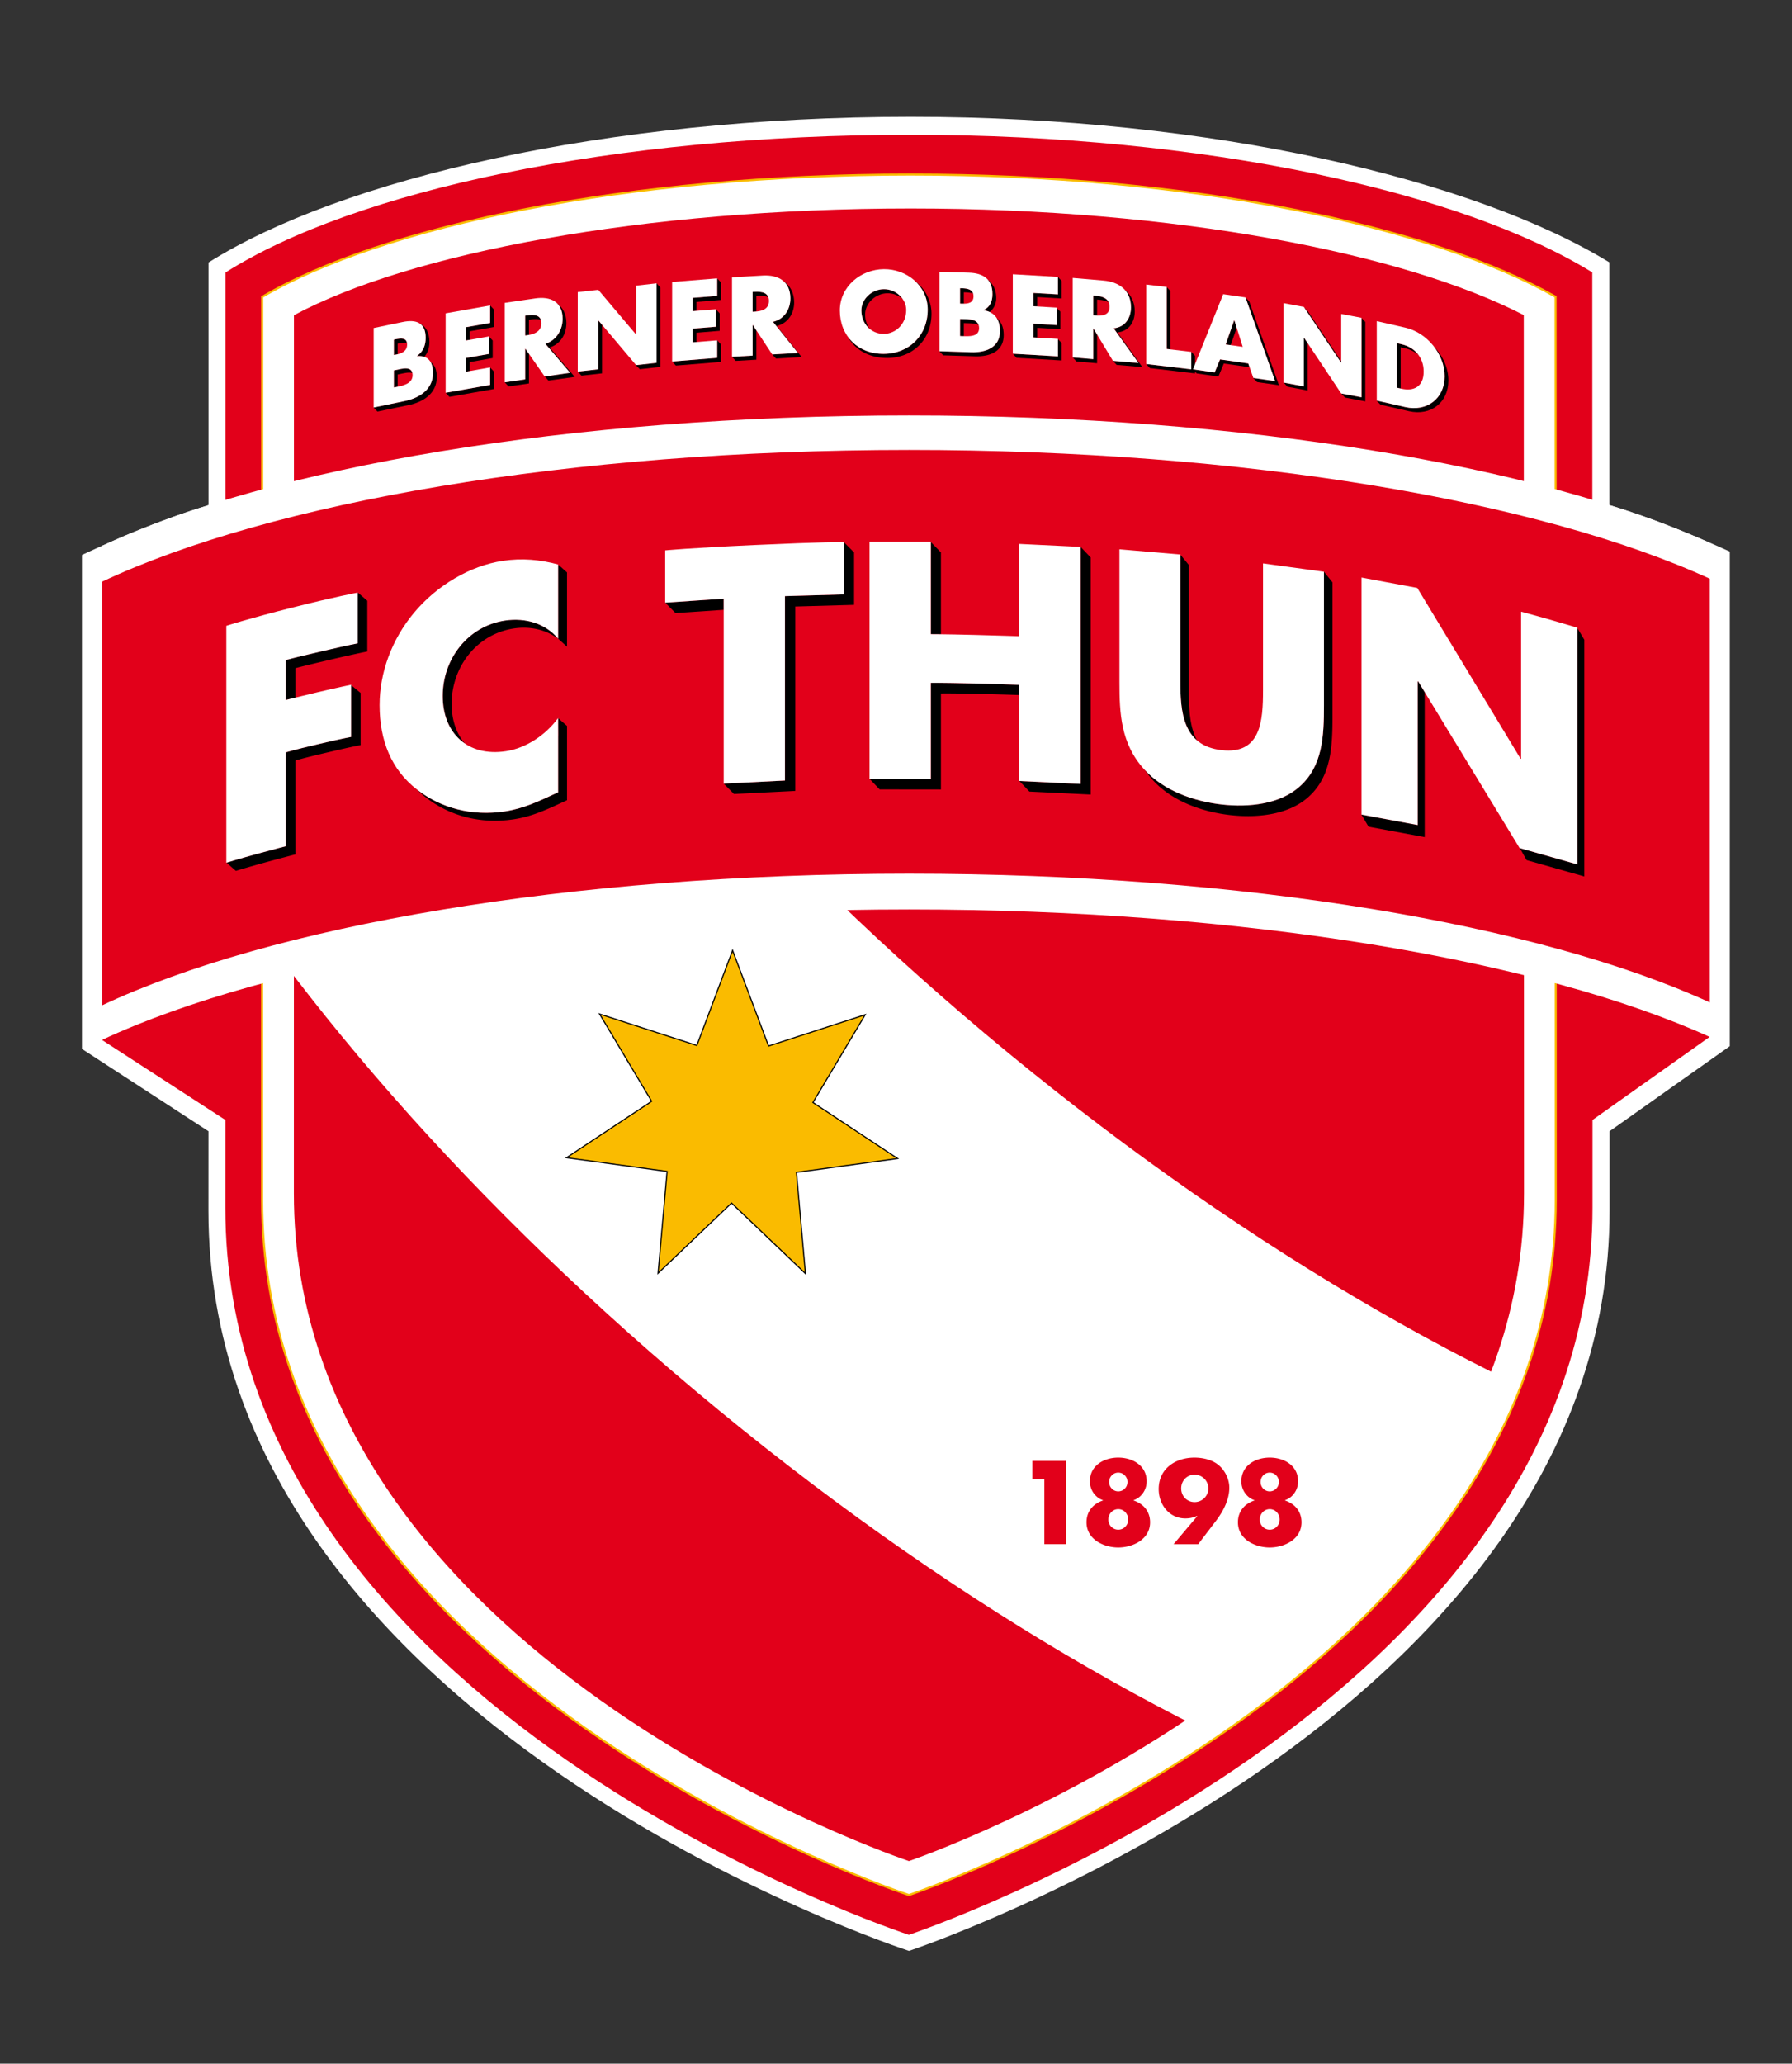 <svg xmlns="http://www.w3.org/2000/svg" xmlns:xlink="http://www.w3.org/1999/xlink" width="2172" height="2500" viewBox="0 0 351 404"><rect x="0" y="0" width="351" height="404" fill="#333333" stroke="none"/><defs><path id="a" d="M-3429.408-173.001H546.128v5622.545h-3975.536z"/></defs><clipPath id="b"><use xlink:href="#a" overflow="visible"/></clipPath><g clip-path="url(#b)"><defs><path id="c" d="M-3429.408-173.001H546.128v5622.545h-3975.536z"/></defs></g><g clip-path="url(#b)"><defs><path id="d" d="M-3429.408-173.001H546.128v5622.545h-3975.536z"/></defs><clipPath id="e"><use xlink:href="#d" overflow="visible"/></clipPath><path clip-path="url(#e)" fill="#FFF" d="M338.813 204.806V107.98c-6.86-3.096-14.779-6.473-23.576-9.105-.008-11.511-.015-47.516-.015-47.516-26.179-16.057-77.622-28.497-136.803-28.497-59.773 0-111.647 12.209-137.58 28.524v47.509c-9.276 2.778-17.689 6.46-24.785 9.744v96.707l24.778 16.113-.007 15.555c0 100.544 137.223 144.91 137.223 144.91s137.219-45.481 137.219-144.91v-15.555l23.546-16.653z"/><path clip-path="url(#e)" fill="#E2001A" d="M311.91 190.156c-.012-57.706-.031-136.833-.031-136.833-25.541-15.774-75.741-26.942-133.478-26.942-58.328 0-108.943 10.933-134.248 26.969l-.008 136.807-24.177 13.425 24.177 15.675-.006 17.157c0 98.781 133.888 142.366 133.888 142.366S311.92 334.094 311.92 236.414v-17.157l22.974-16.283-22.984-12.818z"/><path clip-path="url(#e)" fill="#FFF" d="M304.687 58.091c-24.596-13.918-71.671-23.925-126.313-23.925-55.181 0-103.294 10.007-127.021 23.953l-.021 176.797c0 94.416 126.703 136.078 126.703 136.078s126.689-42.712 126.689-136.078c.001-41.772-.037-176.825-.037-176.825"/><path clip-path="url(#e)" fill="none" stroke="#FABB00" stroke-width=".401" d="M304.687 58.091c-24.596-13.918-71.671-23.925-126.313-23.925-55.181 0-103.294 10.007-127.021 23.953l-.021 176.797c0 94.416 126.703 136.078 126.703 136.078s126.689-42.712 126.689-136.078c.001-41.772-.037-176.825-.037-176.825z"/><path clip-path="url(#e)" fill="#E2001A" d="M298.462 61.683c-23.486-12.106-68.146-20.868-120.099-20.868-52.479 0-98.178 8.762-120.79 20.896l-.012 171.932c0 90.688 120.474 130.695 120.474 130.695s120.474-41.017 120.474-130.695c0-40.127-.047-171.96-.047-171.96"/><path clip-path="url(#e)" fill="#FFF" d="M334.9 203.004v-96.716C301.8 91.274 243.925 81.33 178.06 81.33c-66.701 0-125.208 10.206-158.087 25.53v96.721c32.879-15.329 91.386-25.533 158.087-25.533 65.866 0 123.741 9.953 156.84 24.956"/><path clip-path="url(#e)" fill="#E2001A" d="M334.9 196.245v-82.953c-33.1-15.161-90.975-25.204-156.84-25.204-66.701 0-125.208 10.306-158.087 25.792v82.946c32.879-15.48 91.386-25.784 158.087-25.784 65.866 0 123.741 10.044 156.84 25.203"/></g><g clip-path="url(#b)"><defs><path id="f" d="M55.344 190.435l1.26 46.283c0 90.688 120.83 126.516 120.83 126.516s119.169-34.192 123.004-131.853c.914-23.126 4.252-37.2 4.252-37.2-35.262-9.261-86.395-16.801-131.539-17.902a495.75 495.75 0 0 0-12.228-.147c-41.469-.001-76.848 5.295-105.579 14.303"/></defs><clipPath id="g"><use xlink:href="#f" overflow="visible"/></clipPath><path clip-path="url(#g)" fill="#FFF" d="M88.143 80.584l-58.104 69.052C51.927 188.81 88.821 232.5 136.28 272.333c48.04 40.303 98.013 69.188 140.718 83.769l56.801-69.873c-42.712-14.581-92.631-43.423-140.674-83.725-47.459-39.834-83.094-82.741-104.982-121.92"/></g><path clip-path="url(#b)" fill="#FABB00" d="M175.816 226.803l-19.818 2.713 1.767 19.815-14.479-13.811-14.388 13.738 1.768-19.927-19.71-2.688 16.684-11.044-10.196-17.084 19.046 6.156 6.999-18.617 7.049 18.725 18.927-6.13-10.236 17.185z"/><path clip-path="url(#b)" fill="none" stroke="#000" stroke-width=".22" stroke-miterlimit="3.864" d="M175.816 226.803l-19.818 2.713 1.767 19.815-14.479-13.811-14.388 13.738 1.768-19.927-19.71-2.688 16.684-11.044-10.196-17.084 19.046 6.156 6.999-18.617 7.049 18.725 18.927-6.13-10.236 17.185z"/><g clip-path="url(#b)"><defs><path id="h" d="M-3429.408-173.001H546.128v5622.545h-3975.536z"/></defs><clipPath id="i"><use xlink:href="#h" overflow="visible"/></clipPath><path clip-path="url(#i)" fill="#E2001A" d="M248.7 285.355c-2.784 0-5.557 1.529-5.557 4.647 0 1.721 1.082 3.198 2.574 3.693v.046c-1.948.649-3.244 2.136-3.244 4.28 0 3.373 3.416 4.929 6.227 4.929 2.812 0 6.227-1.556 6.227-4.929 0-2.144-1.302-3.631-3.244-4.28v-.046c1.489-.495 2.574-1.972 2.574-3.693 0-3.118-2.765-4.647-5.557-4.647m0 10.089c1.084 0 1.95.909 1.95 2.037 0 1.103-.866 1.984-1.95 1.984-1.083 0-1.944-.881-1.944-1.984 0-1.127.861-2.037 1.944-2.037m0-7.151c.99 0 1.795.822 1.795 1.835 0 1.015-.805 1.837-1.795 1.837-.999 0-1.793-.822-1.793-1.837 0-1.013.794-1.835 1.793-1.835m-14.721.407a2.686 2.686 0 0 1 2.701 2.684c0 1.492-1.214 2.677-2.701 2.677-1.499 0-2.621-1.186-2.621-2.677 0-1.497 1.122-2.684 2.621-2.684m.712 13.602l3.483-4.565c1.401-1.858 2.614-4.128 2.614-6.487 0-1.701-.866-3.433-2.18-4.493-1.257-1.017-3.077-1.401-4.65-1.401-3.722 0-7.003 2.154-7.003 6.158 0 3 2.03 5.748 5.225 5.748.874 0 1.558-.173 2.296-.492l.045.038-4.648 5.495h4.818zm-15.654-16.947c-2.789 0-5.557 1.529-5.557 4.647 0 1.721 1.084 3.198 2.571 3.693v.046c-1.943.649-3.235 2.136-3.235 4.28 0 3.373 3.409 4.929 6.221 4.929 2.813 0 6.23-1.556 6.23-4.929 0-2.144-1.3-3.631-3.242-4.28v-.046c1.486-.495 2.571-1.972 2.571-3.693.001-3.118-2.774-4.647-5.559-4.647m0 10.089c1.086 0 1.943.909 1.943 2.037 0 1.103-.857 1.984-1.943 1.984-1.081 0-1.942-.881-1.942-1.984 0-1.127.861-2.037 1.942-2.037m0-7.151c.999 0 1.803.822 1.803 1.835 0 1.015-.804 1.837-1.803 1.837-.992 0-1.792-.822-1.792-1.837 0-1.013.8-1.835 1.792-1.835m-14.484 1.294v12.714h4.239V286h-6.575v3.586h2.336z"/><path clip-path="url(#i)" d="M77.889 75.706v-2.39l.405-.085c.77-.156 1.766-.42 2.452-.222-.312-1.306-2.016-.821-3.189-.573l-.404.078v3.345l.509-.102.227-.051m-.737-6.201l.443-.095c.099-.02.201-.053.293-.078v-2.04l.287-.061c.521-.104 1.091-.2 1.52-.104-.188-1.045-1.283-.897-2.263-.694l-.28.058v3.014zm6.961-2.561c0-1.85-.744-3.105-1.956-3.653.773.477 1.226 1.391 1.226 2.854 0 1.408-.452 2.631-1.678 3.525v.045c.54-.038.997.006 1.396.139.716-.81 1.012-1.802 1.012-2.91m1.441 6.888c0-1.37-.378-2.397-1.207-2.925.313.547.463 1.268.463 2.123 0 3.261-2.727 4.9-5.51 5.485l-6.106 1.262.738.798 6.104-1.269c2.793-.574 5.518-2.218 5.518-5.474"/></g><path clip-path="url(#b)" d="M92.003 64.854l4.741-.834v-3.424l-.742-.803v3.428l-4.729.836v2.601l.729-.134v-1.67zm0 7.781v-1.749l4.501-.795v-3.427l-.743-.796v3.42l-4.487.795v2.68l.729-.128zm3.75-6.774zm.991 10.292v-3.425l-.742-.775v3.401l-8.714 1.542.738.796 8.718-1.539z"/><g clip-path="url(#b)"><defs><path id="j" d="M-3429.408-173.001H546.128v5622.545h-3975.536z"/></defs><clipPath id="k"><use xlink:href="#j" overflow="visible"/></clipPath><path clip-path="url(#k)" d="M103.605 65.562v-2.964l.392-.052c.681-.101 1.401-.134 1.937.094-.346-1.05-1.562-1.057-2.674-.897l-.382.061v3.873l.382-.054c.112-.019.236-.04.345-.061m-.727 8.703l-4.006.582.735.801 3.998-.579v-5.793l-.691-1-.036.005v5.984zm5.241-5.69l-.448-.548c2.186-.714 3.271-2.657 3.271-4.806 0-1.798-.786-3.148-1.976-3.957.764.669 1.235 1.684 1.235 3.154 0 2.149-1.182 4.181-3.367 4.889l4.833 5.67-4.956.728.046.044.671.757 5.139-.721-.667-.795-3.781-4.415z"/></g><path clip-path="url(#b)" d="M117.187 72.291l-4.024.452.735.798 4.018-.447v-9.508l-.689-.829-.039.007v9.527zm12.156-.46v-15.56l-.737-.798V71.03l-4.005.441.032.1.692.708 4.018-.448zM136.416 59.105l4.795-.384v-3.428l-.744-.803v3.429l-4.785.394v2.6l.734-.062v-1.746zm3.812 1.457v3.409l-4.546.365v2.676l.734-.058v-1.817l4.548-.374v-3.418l-.73-.782h-.006zm.983 10.292v-3.427l-.744-.841-.187.055.187-.016v3.427l-8.823.713.743.804 8.824-.715z"/><g clip-path="url(#b)"><defs><path id="l" d="M-3429.408-173.001H546.128v5622.545h-3975.536z"/></defs><clipPath id="m"><use xlink:href="#l" overflow="visible"/></clipPath><path clip-path="url(#m)" d="M147.412 69.618l-4.041.224.742.804 4.038-.229v-5.735l-.7-1.054-.039.007v5.983zm.739-8.641V57.95l.39-.019c.673-.042 1.392-.012 1.934.248-.395-.998-1.58-1.108-2.669-1.049l-.394.019v3.881l.394-.02c.111-.007.228-.021.345-.033m7.396-1.757c0-1.951-.854-3.396-2.167-4.236.891.737 1.431 1.852 1.431 3.433 0 2.146-1.193 4.073-3.403 4.588l4.883 6.098-5.028.287-.092-.133.086.14.742.797 5.03-.288-4.88-6.098c2.198-.517 3.398-2.447 3.398-4.588M170.308 64.328c-.536-.759-.856-1.701-.856-2.771 0-2.142 1.977-4.125 4.396-4.147a4.468 4.468 0 0 1 2.935 1.095 4.46 4.46 0 0 0-3.677-1.894c-2.414.026-4.399 2.002-4.399 4.145-.001 1.496.632 2.745 1.601 3.572m8.118-9.929c.156.115.321.211.47.339-.158-.115-.299-.238-.47-.339m4.025 7.019c0-2.673-1.357-4.981-3.32-6.507 1.557 1.405 2.577 3.375 2.577 5.707 0 5.035-3.609 8.616-8.603 8.66-3.074.035-5.611-1.297-7.123-3.485 1.435 2.704 4.335 4.32 7.865 4.289 4.988-.05 8.604-3.627 8.604-8.664M188.783 65.812v-2.566l.41.014c.777.029 1.775 0 2.479.355-.426-1.204-2.074-1.115-3.215-1.153l-.409-.018v3.348l.513.013c.072.007.144.007.222.007m-.735-6.378l.447.012c.098.008.189.008.288 0v-2.223l.288.006c.526.019 1.09.062 1.533.255-.282-.924-1.334-1.022-2.272-1.059l-.284-.004v3.013zm7.089-1.063c0-1.664-.667-2.892-1.723-3.672.613.662.977 1.582.977 2.874 0 1.402-.448 2.523-1.708 3.124v.039a4.53 4.53 0 0 1 1.162.361 3.473 3.473 0 0 0 1.292-2.726m1.458 7.226c0-1.446-.429-2.604-1.382-3.325.439.674.646 1.529.646 2.523 0 3.262-2.777 4.249-5.629 4.162l-6.228-.199.736.802 6.23.193c2.844.094 5.627-.896 5.627-4.156"/></g><path clip-path="url(#b)" d="M203.15 58.152l4.802.281v-3.428l-.735-.808h-.119l.119.005v3.429l-4.803-.28v2.604l.736.04v-1.843zm0 7.955v-1.932l4.553.268v-3.426l-.736-.74v3.363l-4.553-.259v2.677l.736.049zm4.802 4.459v-3.427l-.735-.726v3.351l-8.835-.512.73.799 8.84.515z"/><g clip-path="url(#b)"><defs><path id="n" d="M-3429.408-173.001H546.128v5622.545h-3975.536z"/></defs><clipPath id="o"><use xlink:href="#n" overflow="visible"/></clipPath><path clip-path="url(#o)" d="M214.883 61.777v-3.129l.394.033c.643.055 1.327.176 1.857.482-.432-.936-1.562-1.196-2.598-1.285l-.39-.033v3.881l.39.032c.112.007.229.015.347.019m-4.767 8.189v.01l.736.793 4.03.344v-5.627l-.697-1.16h-.039v5.984l-4.03-.344zm12.15-8.999c0-1.885-.794-3.327-2.027-4.283.796.849 1.286 1.983 1.286 3.48 0 2.142-1.188 3.9-3.386 4.104l4.865 6.793-5.008-.426.045.074.686.728 5.02.426-4.87-6.792c2.189-.205 3.389-1.962 3.389-4.104"/></g><path clip-path="url(#b)" d="M229.259 68.395V56.976l-.744-.766v12.098l.744.087zm4.814 4.709v-3.426l-.731-.805v3.43l-8.838-1.04v.025l.73.775 8.839 1.041z"/><path clip-path="url(#b)" d="M233.674 72.303l.729.801 4.247.614 1.063-2.552 5.034.722-.255-.733-5.511-.788-1.063 2.55-4.244-.614zm6.411-4.877l.964.141 1.187-3.386-.455-1.464-.047-.006-1.649 4.715zm-6.411 4.87l-.008.007.008-.007zm16.826 3.117l-5.807-16.386-.729-.809h-.03l.03.007 5.792 16.389-4.266-.617-.014-.039.009.073.749.769 4.266.613zM251.466 74.912l.684.789 3.979.747v-9.279l-.703-1.046-.039-.007v9.53l-3.921-.734zm11.236-4.182l-6.574-9.838-.703-.747 7.237 10.833.04.005v-.253zm4.716 7.847V63.018l-.735-.776v15.535l-3.966-.75.013.02.717.784 3.971.746z"/><g clip-path="url(#b)"><defs><path id="p" d="M-3429.408-173.001H546.128v5622.545h-3975.536z"/></defs><clipPath id="q"><use xlink:href="#p" overflow="visible"/></clipPath><path clip-path="url(#q)" d="M269.668 78.423v.052l.739.75 5.592 1.275c4.21.956 7.704-1.65 7.704-6.022 0-2.511-1.168-4.944-2.939-6.759 1.362 1.701 2.204 3.804 2.204 5.956 0 4.373-3.504 6.979-7.703 6.023l-5.597-1.275zm4.682-2.358V67.99l.928.207c.965.22 1.82.648 2.512 1.244-.772-1.018-1.897-1.73-3.256-2.037l-.924-.216v8.71l.74.167z"/><path clip-path="url(#q)" fill="#FFF" d="M80.813 73.447c0 1.718-1.984 2.063-3.152 2.305l-.509.106v-3.345l.404-.082c1.292-.267 3.257-.86 3.257 1.016m-1.071-5.991c0 1.324-1.096 1.738-2.141 1.956l-.449.089v-3.013l.289-.06c1.07-.221 2.301-.394 2.301 1.028m1.957 2.257v-.039c1.239-.894 1.675-2.124 1.675-3.526 0-2.974-1.811-3.665-4.526-3.105l-5.654 1.175v15.561L79.3 78.51c2.783-.583 5.51-2.216 5.51-5.484 0-2.162-.925-3.48-3.111-3.313"/></g><path clip-path="url(#b)" fill="#FFF" d="M96.002 63.22v-3.423l-8.714 1.541V76.89l8.714-1.536v-3.423l-4.734.834v-2.684l4.485-.789v-3.428l-4.485.79v-2.598z"/><g clip-path="url(#b)"><defs><path id="r" d="M-3429.408-173.001H546.128v5622.545h-3975.536z"/></defs><clipPath id="s"><use xlink:href="#r" overflow="visible"/></clipPath><path clip-path="url(#s)" fill="#FFF" d="M106.031 63.275c0 1.695-1.466 2.156-2.771 2.353l-.392.051v-3.88l.392-.051c1.305-.194 2.771-.163 2.771 1.527m4.17-.854c0-3.319-2.303-4.447-5.35-4.007l-5.979.874v15.561l3.996-.587v-5.983h.046l3.778 5.429 4.975-.727-4.833-5.671c2.186-.715 3.367-2.747 3.367-4.889"/></g><path clip-path="url(#b)" fill="#FFF" d="M113.162 72.743l4.025-.452v-9.527l.039-.008 7.363 8.721 4.016-.447V55.468l-4.016.451v9.51l-.048.007-7.354-8.698-4.025.443zM140.476 57.921v-3.427l-8.826.713V70.77l8.826-.715v-3.428l-4.802.388v-2.684l4.554-.368v-3.424l-4.554.373V58.31z"/><g clip-path="url(#b)"><defs><path id="t" d="M-3429.408-173.001H546.128v5622.545h-3975.536z"/></defs><clipPath id="u"><use xlink:href="#t" overflow="visible"/></clipPath><path clip-path="url(#u)" fill="#FFF" d="M150.61 58.905c0 1.696-1.488 2.033-2.81 2.104l-.389.02v-3.881l.389-.019c1.322-.071 2.81.088 2.81 1.776m4.201-.488c0-3.317-2.336-4.653-5.401-4.474l-6.032.349v15.556l4.035-.229v-5.984l.039-.007 3.811 5.762 5.028-.287-4.883-6.098c2.201-.512 3.403-2.443 3.403-4.588M177.5 60.678c0 2.686-1.983 4.662-4.388 4.683-2.421.024-4.396-1.918-4.396-4.602 0-2.146 1.976-4.127 4.396-4.148 2.405-.02 4.388 1.923 4.388 4.067m4.211-.06c0-4.703-4.128-7.972-8.599-7.928-4.483.039-8.612 3.379-8.612 8.088 0 5.034 3.614 8.546 8.612 8.5 4.987-.044 8.599-3.625 8.599-8.66M191.776 64.254c0 1.719-2.02 1.591-3.222 1.549l-.507-.014v-3.345l.409.012c1.325.044 3.32-.077 3.32 1.798m-1.095-6.245c0 1.325-1.108 1.472-2.186 1.438l-.447-.012v-3.012l.284.004c1.089.039 2.349.16 2.349 1.582m2.002 2.726v-.039c1.26-.601 1.708-1.725 1.708-3.127 0-2.972-1.851-4.101-4.609-4.188l-5.779-.179v15.555l6.223.199c2.856.087 5.64-.9 5.64-4.162-.002-2.16-.96-3.697-3.183-4.059"/></g><path clip-path="url(#b)" fill="#FFF" d="M207.217 57.631v-3.425l-8.84-.515v15.555l8.84.522v-3.427l-4.803-.28v-2.685l4.553.268v-3.426l-4.553-.268v-2.599z"/><g clip-path="url(#b)"><defs><path id="v" d="M-3429.408-173.001H546.128v5622.545h-3975.536z"/></defs><clipPath id="w"><use xlink:href="#v" overflow="visible"/></clipPath><path clip-path="url(#w)" fill="#FFF" d="M217.331 60.058c0 1.692-1.48 1.81-2.801 1.705l-.384-.036v-3.881l.384.036c1.321.107 2.801.48 2.801 2.176m4.193.107c0-3.32-2.321-4.984-5.387-5.241l-6.025-.516V69.97l4.034.339v-5.984h.039l3.801 6.311 5.024.43-4.879-6.794c2.197-.207 3.393-1.961 3.393-4.107"/></g><path clip-path="url(#b)" fill="#FFF" d="M228.521 56.176l-4.017-.473v15.561l8.83 1.042v-3.425l-4.813-.567zM243.411 67.899l-3.333-.473 1.655-4.715.04.006 1.638 5.182zm6.352 6.715l-5.805-16.389-4.37-.631-5.922 14.708 4.245.613 1.063-2.55 5.519.788 1.004 2.843 4.266.618zM251.414 74.897l3.972.75v-9.532l.039.007 7.277 10.908 3.981.747V62.215l-3.981-.746v9.51l-.04-.007-7.276-10.887-3.972-.746z"/><g clip-path="url(#b)"><defs><path id="x" d="M-3429.408-173.001H546.128v5622.545h-3975.536z"/></defs><clipPath id="y"><use xlink:href="#x" overflow="visible"/></clipPath><path clip-path="url(#y)" fill="#FFF" d="M278.856 72.736c0 3.032-2.007 3.899-4.356 3.361l-.891-.203v-8.707l.931.211c2.529.576 4.316 2.552 4.316 5.338m4.112.936c0-4.373-3.478-8.568-7.71-9.529l-5.59-1.275v15.558l5.59 1.269c4.206.96 7.71-1.648 7.71-6.023"/><path clip-path="url(#y)" d="M44.375 168.885l1.823 1.607s2.436-.746 5.938-1.708c3.509-.955 5.72-1.522 5.72-1.522v-18.373s1.343-.434 6.313-1.595c4.969-1.17 6.462-1.425 6.462-1.425v-10.217l-1.865-1.528v10.143s-1.494.255-6.458 1.422c-4.968 1.163-6.325 1.604-6.325 1.604v18.367s-2.21.566-5.712 1.526a212.21 212.21 0 0 0-5.896 1.699m-.04-.094l-.007.046.007.005v-.051zm27.607-41.252v-9.933l-1.853-1.601s-.008.005-.019.005v9.924s-1.8.338-7.227 1.604c-5.428 1.263-6.862 1.676-6.862 1.676v7.82s.671-.173 1.873-.468v-5.758s1.436-.406 6.854-1.669c5.428-1.26 7.234-1.6 7.234-1.6M91.059 145.553c-1.659-1.904-2.597-4.568-2.597-7.754 0-7.24 4.91-13.67 12.181-14.767 3.199-.488 6.289.243 8.658 1.99-2.435-2.952-6.361-4.147-10.404-3.539-7.263 1.104-12.173 7.533-12.173 14.766 0 4.182 1.601 7.456 4.335 9.304m18.26-20.519l1.741 1.56v-14.535l-1.741-1.541v14.516zm1.742 31.62v-14.535l-1.741-1.528v1.682c.039.877.086 1.784 0 1.867V155.112c-3.938 1.831-6.783 3.186-10.488 3.747-6.352.951-12.417-.604-17.141-4.282-.029-.02-.05-.049-.078-.068.564.568 1.17 1.108 1.821 1.616 4.729 3.674 10.788 5.237 17.15 4.275 3.693-.555 6.539-1.918 10.477-3.746M130.295 117.975l2.015 2.039 9.442-.635v-2.176l-11.457.772zm36.99.434V108.15l-2.017-2.036h-.003.003v10.259l-11.514.326v36.103l-11.994.604 2.006 2.034 12.001-.6v-36.107l11.518-.324zM170.317 152.471l1.977 2.069 12.007.014v-18.799s1.659-.057 8.605.114c3.291.077 5.411.153 6.741.198v-1.982s-1.777-.122-8.727-.288c-6.944-.17-8.6-.121-8.6-.121v18.807l-12.003-.012zm13.984-28.307V108.15l-1.979-2.036v18.036c-.001.001.645.001 1.979.014m29.331 31.383V109.13l-1.982-2.071v46.417l-11.981-.581 1.964 2.072 11.999.58zM234.442 144.914c-1.439-2.645-1.572-6.202-1.572-9.585v-24.708l-1.674-2.038v24.67c0 4.382.239 9.065 3.246 11.661m26.551-4.721v-26.185l-1.675-2.091h-.11l.11.02v26.186c0 5.996-.243 11.909-4.809 15.903-3.834 3.398-9.859 4.079-15.221 3.473-5.276-.603-11.192-2.605-15.034-6.747.439.643.926 1.274 1.489 1.893 3.833 4.271 9.865 6.315 15.221 6.925 5.354.607 11.388-.07 15.224-3.466 4.566-4.002 4.805-9.915 4.805-15.911"/></g><path clip-path="url(#b)" d="M266.683 159.478v.029l1.373 2.334 11.003 2.039v-28.123l.008-.247-1.277-2.097-.106-.021v28.123l-11.001-2.037zm43.635 12.107v-46.341l-1.384-2.329v46.306l-11.248-3.183.015.015 1.316 2.333 11.301 3.199z"/><g clip-path="url(#b)"><defs><path id="z" d="M-3429.408-173.001H546.128v5622.545h-3975.536z"/></defs><clipPath id="A"><use xlink:href="#z" overflow="visible"/></clipPath><path clip-path="url(#A)" fill="#FFF" d="M70.076 125.938v-9.931s-4.116.741-12.867 2.945c-8.767 2.211-12.881 3.564-12.881 3.564v46.378s2.438-.749 5.942-1.712c3.502-.956 5.712-1.522 5.712-1.522v-18.374s1.353-.433 6.321-1.594c4.968-1.171 6.462-1.421 6.462-1.421V134.05s-2.562.529-6.494 1.451c-3.94.928-6.289 1.53-6.289 1.53v-7.823s1.435-.405 6.862-1.67c5.418-1.26 7.232-1.6 7.232-1.6M109.319 110.511c-3.517-.955-7.031-1.288-10.848-.715-6.422.97-12.906 4.798-17.392 10.173-4.36 5.236-6.726 11.712-6.726 18.083 0 6.934 2.304 12.643 7.332 16.524 4.728 3.678 10.785 5.233 17.145 4.282 3.701-.562 6.55-1.917 10.488-3.755V140.57c-2.485 3.408-6.365 5.912-10.239 6.493-7.396 1.114-12.367-3.453-12.367-10.814 0-7.233 4.911-13.663 12.184-14.766 4.058-.605 7.996.587 10.423 3.561v-14.533zM153.747 116.7l11.521-.329v-10.256s-3.931-.042-17.438.58c-13.501.621-17.543 1.053-17.543 1.053v10.227l11.465-.775v36.207l11.995-.604V116.7zM182.321 124.151v-18.072h-12.004v46.392l12.004.013v-18.807s1.655-.049 8.607.117c6.946.17 8.719.287 8.719.287v18.809l12.002.587V107.06l-12.002-.579v18.071s-2.6-.094-8.62-.254c-6.015-.154-8.706-.147-8.706-.147M247.389 110.295v24.8c0 6.062-.432 12.626-8.093 11.759-7.677-.868-8.1-7.54-8.1-13.595v-24.705l-11.929-1.022v26.04c0 5.997.242 11.968 4.808 16.996 3.833 4.276 9.851 6.317 15.221 6.928 5.354.605 11.38-.07 15.214-3.467 4.565-4.001 4.813-9.911 4.813-15.912v-26.185l-11.934-1.637zM266.683 159.474l10.995 2.038V133.39l.117.025 19.845 32.604 11.305 3.2v-46.336s-1.868-.581-5.435-1.601c-3.568-1.015-5.569-1.53-5.569-1.53v28.791l-.112-.02-20.223-33.428-10.923-2.035v46.414z"/><g clip-path="url(#A)"><defs><path id="B" d="M9.377 16.18h336.116v372.421H9.377z"/></defs><clipPath id="C"><use xlink:href="#B" overflow="visible"/></clipPath><g clip-path="url(#C)"><defs><path id="D" d="M338.813 204.803v-96.826c-6.866-3.095-14.771-6.473-23.584-9.104-.007-11.515-.007-47.51-.007-47.51C289.039 35.305 237.593 22.86 178.42 22.86c-59.769 0-111.647 12.208-137.58 28.521l-.007 47.521c-9.263 2.778-17.676 6.449-24.778 9.743v96.696l24.771 16.115v15.56c0 100.541 137.215 144.904 137.215 144.904s137.227-45.479 137.227-144.904v-15.56l23.545-16.653z"/></defs></g></g><g clip-path="url(#A)"><defs><path id="E" d="M50.877 171.367H305.18v199.648H50.877z"/></defs><clipPath id="F"><use xlink:href="#E" overflow="visible"/></clipPath><g clip-path="url(#F)"><defs><path id="G" d="M57.554 190.897l.008 1.594v41.148c0 90.68 120.466 130.697 120.466 130.697s120.474-41.028 120.474-130.697c0-9.637 0-23.29-.007-40.384l.007-2.394c-32.432-7.985-74.616-12.815-120.44-12.815-46.026 0-88.014 4.803-120.508 12.851"/></defs></g></g></g></svg>